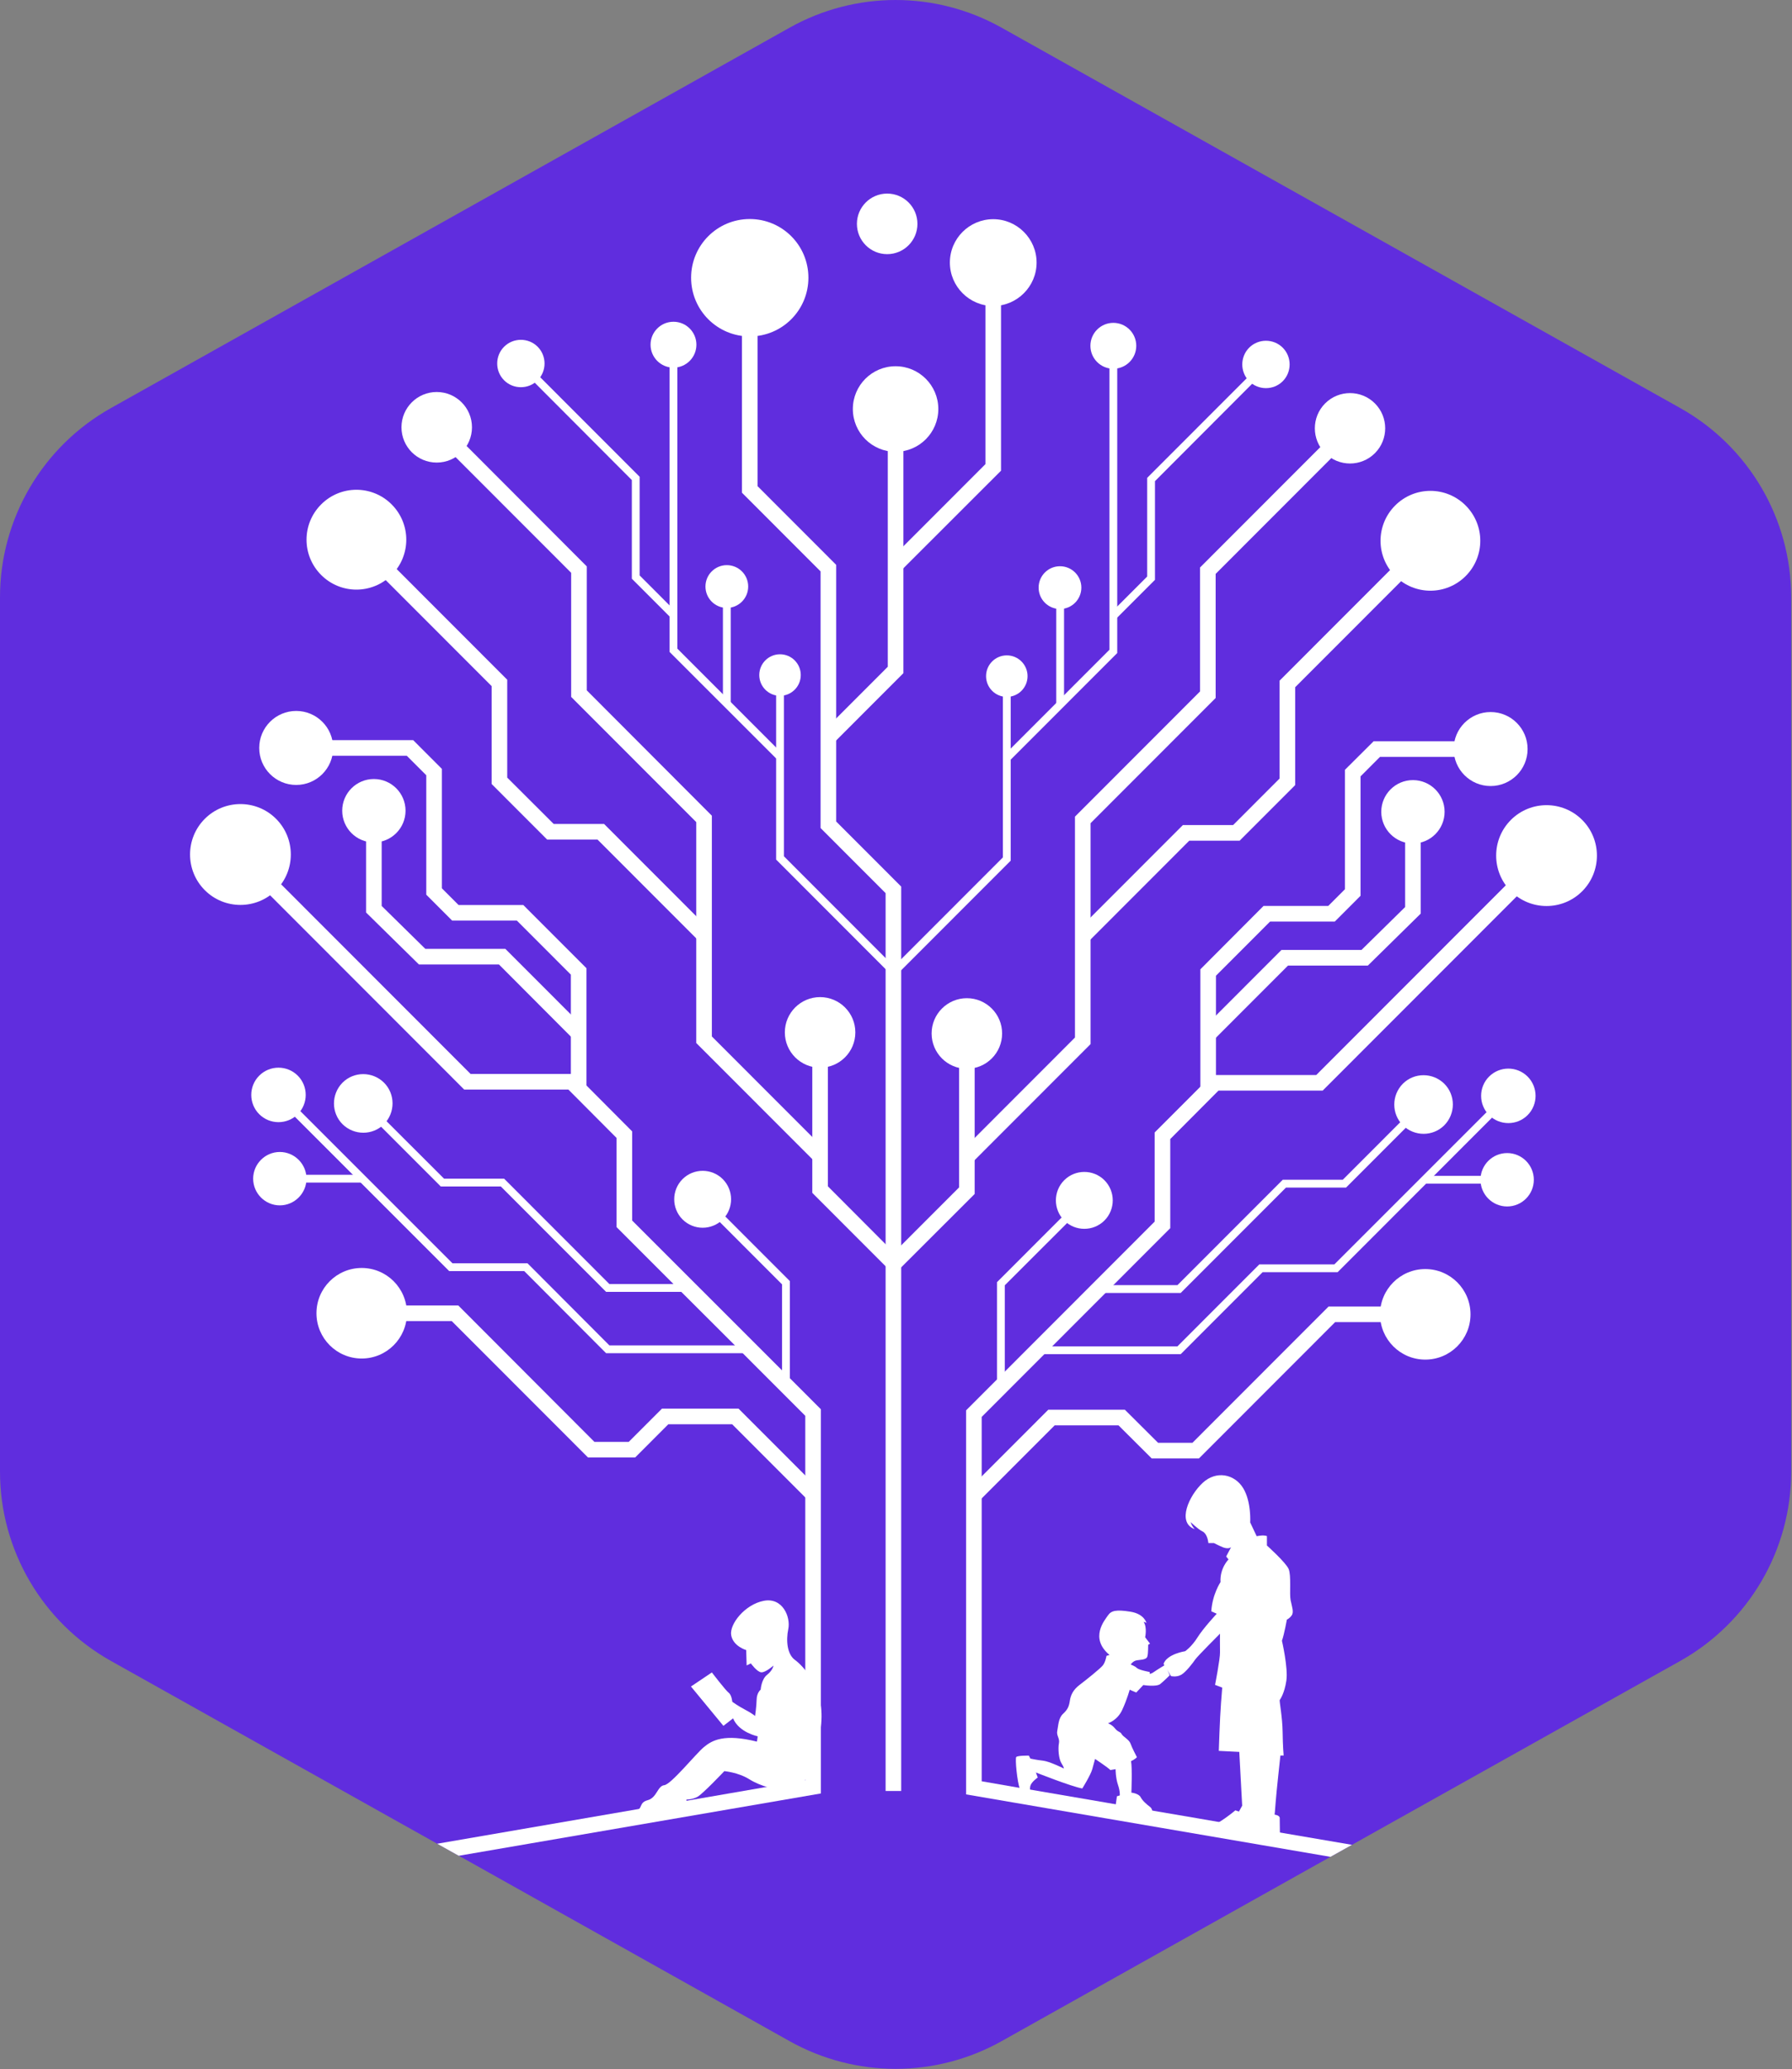 <svg id="eMfy6Y1QEte1" xmlns="http://www.w3.org/2000/svg" viewBox="0 0 744 859" shape-rendering="geometricPrecision" text-rendering="geometricPrecision"
     project-id="d74dca0e97754db3ba17aaf5050ef80c" export-id="24ca869ac7c34c14a17077088c2f777b" cached="false"><rect x="0" y="0" width="744" height="859" fill="#808080" stroke="none"/><path d="M0,247.948v362.978c0,32.533,17.614,62.603,46.042,78.545L181.512,765.359l8.936,4.99h.065l137.348,76.99c27.328,15.294,60.612,15.294,87.94,0l136.571-76.536l8.936-4.99L697.62,689.471c28.428-15.942,46.042-46.012,46.042-78.545v-362.978c0-32.598-17.614-62.603-46.042-78.545L415.801,11.471c-27.328-15.294-60.612-15.294-87.94,0L46.042,169.403C17.614,185.345,0,215.35,0,247.948Z" fill="#602dde" stroke-dashoffset="2583.68" stroke-dasharray="2583.68"/><path d="M367.685,743.455h6.475v-375.421L347.157,341.01v-106.541L314.52,201.807v-87.683h-6.476v90.404l32.637,32.663v106.541l27.004,27.024v372.699Z" fill="#fff" stroke-dashoffset="1320.99" stroke-dasharray="1320.99"/><path d="M286.935,115.291c0-13.48,10.879-24.367,24.348-24.367c13.47,0,24.349,10.887,24.349,24.367c0,13.479-10.879,24.367-24.349,24.367-13.469,0-24.348-10.888-24.348-24.367Z" fill="#fff" stroke-dashoffset="153.105" stroke-dasharray="153.105"/><path d="M368.652,526.614l4.533-4.602-29.464-29.551v-64.612h-6.476v67.334l31.407,31.431Z" fill="#fff" stroke-dashoffset="231.045" stroke-dasharray="231.045"/><path d="M340.485,443.209c-8.083,0-14.635-6.557-14.635-14.646s6.552-14.646,14.635-14.646s14.635,6.557,14.635,14.646-6.552,14.646-14.635,14.646Z" fill="#fff" stroke-dashoffset="92.003" stroke-dasharray="92.003"/><path d="M338.155,482.091l4.597-4.601-47.207-47.244v-91.636L243.61,286.571v-51.456l-60.482-60.594-4.598,4.602l58.605,58.649v51.521l51.934,51.974v91.701l49.086,49.123Z" fill="#fff" stroke-dashoffset="751.074" stroke-dasharray="751.074"/><path d="M181.316,192.021c-8.083,0-14.635-6.558-14.635-14.647c0-8.088,6.552-14.646,14.635-14.646c8.082,0,14.635,6.558,14.635,14.646c0,8.089-6.553,14.647-14.635,14.647Z" fill="#fff" stroke-dashoffset="92.003" stroke-dasharray="92.003"/><path d="M369.759,404.39l2.332-2.268-46.625-46.66v-75.694h-3.238v77.054l47.531,47.568Z" fill="#fff" stroke-dashoffset="292.447" stroke-dasharray="292.447"/><path d="M323.846,288.84c-4.756,0-8.612-3.858-8.612-8.619c0-4.76,3.856-8.619,8.612-8.619c4.757,0,8.613,3.859,8.613,8.619c0,4.761-3.856,8.619-8.613,8.619Z" fill="#fff" stroke-dashoffset="54.143" stroke-dasharray="54.143"/><path d="M322.743,315.345l2.266-2.268-43.775-43.809v-126.631h-3.238v127.992l44.747,44.716Z" fill="#fff" stroke-dashoffset="386.258" stroke-dasharray="386.258"/><path d="M279.614,152.617c-5.257,0-9.519-4.265-9.519-9.526s4.262-9.527,9.519-9.527c5.258,0,9.519,4.266,9.519,9.527s-4.261,9.526-9.519,9.526Z" fill="#fff" stroke-dashoffset="59.842" stroke-dasharray="59.842"/><path d="M278.517,256.438l2.267-2.333-15.218-15.23v-40.957l-48.503-48.54-2.266,2.268l47.531,47.633v40.957l16.189,16.202Z" fill="#fff" stroke-dashoffset="268.718" stroke-dasharray="268.718"/><path d="M209.294,157.868c-3.821-3.824-3.821-10.11,0-13.933c3.82-3.824,10.102-3.824,13.922,0c3.821,3.823,3.821,10.109,0,13.933-3.82,3.823-10.102,3.823-13.922,0Z" fill="#fff" stroke-dashoffset="61.829" stroke-dasharray="61.829"/><path d="M300.143,243.023h3.237v49.058h-3.237v-49.058Z" fill="#fff" stroke-dashoffset="104.59" stroke-dasharray="104.59"/><path d="M301.763,252.356c-4.9,0-8.872-3.975-8.872-8.879c0-4.903,3.972-8.878,8.872-8.878c4.899,0,8.871,3.975,8.871,8.878c0,4.904-3.972,8.879-8.871,8.879Z" fill="#fff" stroke-dashoffset="55.771" stroke-dasharray="55.771"/><path d="M290.049,390.521l4.597-4.601-43.84-43.874h-20.916l-19.297-19.247v-40.634l-61.066-61.112-4.597,4.537l59.187,59.232v40.634l23.053,23.071h20.917l41.962,41.994Z" fill="#fff" stroke-dashoffset="487.45" stroke-dasharray="487.45"/><path d="M133.337,238.681c-8.094-8.101-8.094-21.191,0-29.292c8.095-8.101,21.175-8.101,29.27,0c8.094,8.101,8.094,21.191,0,29.292-8.095,8.101-21.175,8.101-29.27,0Z" fill="#fff" stroke-dashoffset="130.139" stroke-dasharray="130.139"/><path d="M324.686,575.089h3.238v-43.29l-35.487-35.514-2.266,2.333l34.515,34.542v41.929Z" fill="#fff" stroke-dashoffset="190.745" stroke-dasharray="190.745"/><path d="M283.371,506.199c-4.598-4.601-4.598-12.118,0-16.72c4.598-4.601,12.11-4.601,16.707,0c4.598,4.602,4.598,12.119,0,16.72-4.597,4.602-12.109,4.602-16.707,0Z" fill="#fff" stroke-dashoffset="74.229" stroke-dasharray="74.229"/><path d="M251.644,561.738h59.64v-3.24h-58.28L219.007,524.41h-31.148l-71.491-71.481-2.267,2.333l72.398,72.388h31.148l33.997,34.088Z" fill="#fff" stroke-dashoffset="486.471" stroke-dasharray="486.471"/><path d="M107.627,462.521c-4.403-4.407-4.403-11.6,0-16.007c4.404-4.407,11.592-4.407,15.995,0c4.404,4.407,4.404,11.6,0,16.007-4.403,4.407-11.591,4.407-15.995,0Z" fill="#fff" stroke-dashoffset="71.068" stroke-dasharray="71.068"/><path d="M251.64,536.268h34.257v-3.24h-32.897l-43.71-43.744h-24.931l-32.832-32.792-2.266,2.268l33.738,33.764h24.931l43.71,43.744Z" fill="#fff" stroke-dashoffset="341.275" stroke-dasharray="341.275"/><path d="M142.204,466.667c-4.727-4.731-4.727-12.443,0-17.238c4.728-4.731,12.434-4.731,17.226,0c4.727,4.73,4.727,12.442,0,17.238-4.728,4.731-12.434,4.731-17.226,0Z" fill="#fff" stroke-dashoffset="76.484" stroke-dasharray="76.484"/><path d="M115.591,487.666h34.839v3.24h-34.839v-3.24Z" fill="#fff" stroke-dashoffset="76.158" stroke-dasharray="76.158"/><path d="M116.177,500.367c-6.087,0-11.073-4.99-11.073-11.082s4.986-11.082,11.073-11.082s11.073,4.99,11.073,11.082-4.986,11.082-11.073,11.082Z" fill="#fff" stroke-dashoffset="69.563" stroke-dasharray="69.563"/><path d="M335.311,622.592l4.533-4.601-33.22-33.245h-31.795l-13.793,13.803h-14.247l-56.532-56.64h-41.055v6.48h38.335l56.597,56.641h19.557l13.793-13.804h26.485l31.342,31.366Z" fill="#fff" stroke-dashoffset="474.875" stroke-dasharray="474.875"/><path d="M150.17,563.943c-10.372,0-18.78-8.414-18.78-18.794c0-10.379,8.408-18.794,18.78-18.794c10.371,0,18.779,8.415,18.779,18.794c0,10.38-8.408,18.794-18.779,18.794Z" fill="#fff" stroke-dashoffset="118.057" stroke-dasharray="118.057"/><path d="M237.01,452.022h6.476v-50.096L217.259,375.68h-26.874l-6.928-6.934v-49.577l-11.916-11.924h-49.344v6.48h46.689l8.095,8.101v49.577l10.75,10.758h26.873l22.406,22.423v47.438Z" fill="#fff" stroke-dashoffset="481.547" stroke-dasharray="481.547"/><path d="M122.974,325.844c-8.476,0-15.348-6.876-15.348-15.359s6.872-15.359,15.348-15.359s15.347,6.876,15.347,15.359-6.871,15.359-15.347,15.359Z" fill="#fff" stroke-dashoffset="96.481" stroke-dasharray="96.481"/><path d="M237.982,431.285l4.597-4.601-32.766-32.792h-33.22l-18.132-17.821v-40.18h-6.476v42.901l21.953,21.581h33.22l30.824,30.912Z" fill="#fff" stroke-dashoffset="308.719" stroke-dasharray="308.719"/><path d="M155.225,349.693c-7.26,0-13.145-5.89-13.145-13.156c0-7.265,5.885-13.155,13.145-13.155s13.146,5.89,13.146,13.155c0,7.266-5.886,13.156-13.146,13.156Z" fill="#fff" stroke-dashoffset="82.639" stroke-dasharray="82.639"/><path d="M373.188,527.067l31.471-31.431v-67.398h-6.475v64.676l-29.529,29.552l4.533,4.601Z" fill="#fff" stroke-dashoffset="231.263" stroke-dasharray="231.263"/><path d="M401.421,443.661c-8.083,0-14.635-6.557-14.635-14.646s6.552-14.646,14.635-14.646s14.635,6.557,14.635,14.646-6.552,14.646-14.635,14.646Z" fill="#fff" stroke-dashoffset="92.003" stroke-dasharray="92.003"/><path d="M403.692,482.544l49.086-49.123v-91.701l51.934-51.974v-51.521l58.605-58.65-4.533-4.601-60.547,60.594v51.456l-51.935,51.974v91.701l-47.207,47.243l4.597,4.602Z" fill="#fff" stroke-dashoffset="751.093" stroke-dasharray="751.093"/><path d="M550.17,167.458c5.699-5.703,14.959-5.703,20.658,0c5.698,5.703,5.698,14.971,0,20.673-5.699,5.703-14.959,5.703-20.658,0-5.698-5.702-5.698-14.97,0-20.673Z" fill="#fff" stroke-dashoffset="91.813" stroke-dasharray="91.813"/><path d="M372.09,404.844l47.531-47.568v-77.054h-3.238v75.693l-46.624,46.66l2.331,2.269Z" fill="#fff" stroke-dashoffset="292.445" stroke-dasharray="292.445"/><path d="M418.005,289.295c-4.757,0-8.613-3.859-8.613-8.62c0-4.76,3.856-8.619,8.613-8.619c4.756,0,8.612,3.859,8.612,8.619c0,4.761-3.856,8.62-8.612,8.62Z" fill="#fff" stroke-dashoffset="54.144" stroke-dasharray="54.144"/><path d="M419.171,315.801l44.682-44.717v-127.991h-3.238v126.63L416.84,313.532l2.331,2.269Z" fill="#fff" stroke-dashoffset="386.258" stroke-dasharray="386.258"/><path d="M462.232,153.073c-5.257,0-9.519-4.265-9.519-9.527c0-5.261,4.262-9.526,9.519-9.526c5.258,0,9.519,4.265,9.519,9.526c0,5.262-4.261,9.527-9.519,9.527Z" fill="#fff" stroke-dashoffset="59.842" stroke-dasharray="59.842"/><path d="M463.398,256.825l16.125-16.136v-40.958l47.531-47.632-2.267-2.268-48.502,48.539v40.958l-15.218,15.229l2.331,2.268Z" fill="#fff" stroke-dashoffset="268.625" stroke-dasharray="268.625"/><path d="M518.634,144.323c3.821-3.823,10.102-3.823,13.923,0c3.821,3.824,3.821,10.11,0,13.934-3.821,3.823-10.102,3.823-13.923,0-3.82-3.824-3.82-10.11,0-13.934Z" fill="#fff" stroke-dashoffset="61.831" stroke-dasharray="61.831"/><path d="M438.531,243.476h3.238v49.058h-3.238v-49.058Z" fill="#fff" stroke-dashoffset="104.592" stroke-dasharray="104.592"/><path d="M440.084,252.809c-4.9,0-8.872-3.975-8.872-8.879c0-4.903,3.972-8.878,8.872-8.878c4.899,0,8.871,3.975,8.871,8.878c0,4.904-3.972,8.879-8.871,8.879Z" fill="#fff" stroke-dashoffset="55.771" stroke-dasharray="55.771"/><path d="M451.8,390.973l41.962-41.994h20.916l23.054-23.071v-40.633l59.187-59.233-4.598-4.601-61.065,61.112v40.633l-19.297,19.313h-20.852l-43.84,43.873l4.533,4.601Z" fill="#fff" stroke-dashoffset="487.43" stroke-dasharray="487.43"/><path d="M579.241,209.841c8.095-8.1,21.175-8.1,29.27,0c8.095,8.101,8.095,21.192,0,29.293s-21.175,8.101-29.27,0c-8.094-8.101-8.094-21.192,0-29.293Z" fill="#fff" stroke-dashoffset="130.141" stroke-dasharray="130.141"/><path d="M413.927,575.544h3.238v-41.994l34.58-34.542-2.331-2.268-35.487,35.513v43.291Z" fill="#fff" stroke-dashoffset="190.857" stroke-dasharray="190.857"/><path d="M441.833,489.934c4.597-4.601,12.109-4.601,16.707,0c4.597,4.602,4.597,12.119,0,16.72-4.598,4.602-12.11,4.602-16.707,0-4.598-4.601-4.598-12.118,0-16.72Z" fill="#fff" stroke-dashoffset="74.228" stroke-dasharray="74.228"/><path d="M430.57,562.127h59.641l33.997-34.023h31.148l72.397-72.453-2.266-2.268-71.491,71.481h-31.148l-33.997,34.023h-58.281v3.24Z" fill="#fff" stroke-dashoffset="486.38" stroke-dasharray="486.38"/><path d="M618.233,446.903c4.404-4.407,11.592-4.407,15.995,0c4.404,4.406,4.404,11.6,0,16.007-4.403,4.406-11.591,4.406-15.995,0-4.403-4.407-4.403-11.601,0-16.007Z" fill="#fff" stroke-dashoffset="71.068" stroke-dasharray="71.068"/><path d="M456.016,536.724h34.192l43.71-43.744h24.931l33.738-33.764-2.266-2.333-32.832,32.856h-24.931l-43.71,43.744h-32.832v3.241Z" fill="#fff" stroke-dashoffset="341.238" stroke-dasharray="341.238"/><path d="M582.422,449.883c4.727-4.731,12.433-4.731,17.225,0c4.727,4.73,4.727,12.442,0,17.238-4.727,4.731-12.433,4.731-17.225,0-4.728-4.731-4.728-12.443,0-17.238Z" fill="#fff" stroke-dashoffset="76.483" stroke-dasharray="76.483"/><path d="M591.417,488.12h34.839v3.24h-34.839v-3.24Z" fill="#fff" stroke-dashoffset="76.158" stroke-dasharray="76.158"/><path d="M625.737,500.821c-6.115,0-11.073-4.962-11.073-11.082c0-6.121,4.958-11.082,11.073-11.082c6.116,0,11.074,4.961,11.074,11.082c0,6.12-4.958,11.082-11.074,11.082Z" fill="#fff" stroke-dashoffset="69.614" stroke-dasharray="69.614"/><path d="M406.605,622.981l31.277-31.302h26.486l13.793,13.739h19.621l56.532-56.575h38.336v-6.481h-41.055l-56.533,56.576h-14.246l-13.793-13.739h-31.796l-33.22,33.245l4.598,4.537Z" fill="#fff" stroke-dashoffset="474.624" stroke-dasharray="474.624"/><path d="M591.743,564.396c-10.371,0-18.779-8.414-18.779-18.793c0-10.38,8.408-18.794,18.779-18.794c10.372,0,18.78,8.414,18.78,18.794c0,10.379-8.408,18.793-18.78,18.793Z" fill="#fff" stroke-dashoffset="118.056" stroke-dasharray="118.056"/><path d="M498.364,452.476h6.476v-47.438l22.47-22.488h26.874l10.685-10.693v-49.576l8.094-8.101h46.69v-6.481h-49.345l-11.915,11.86v49.576l-6.929,6.935h-26.874l-26.226,26.311v50.095Z" fill="#fff" stroke-dashoffset="481.547" stroke-dasharray="481.547"/><path d="M618.876,326.298c-8.476,0-15.347-6.876-15.347-15.359c0-8.482,6.871-15.359,15.347-15.359s15.347,6.877,15.347,15.359c0,8.483-6.871,15.359-15.347,15.359Z" fill="#fff" stroke-dashoffset="96.48" stroke-dasharray="96.48"/><path d="M503.865,431.737l30.888-30.912h33.156l21.952-21.581v-42.901h-6.476v40.179l-18.132,17.822h-33.22l-32.766,32.792l4.598,4.601Z" fill="#fff" stroke-dashoffset="308.7" stroke-dasharray="308.7"/><path d="M586.621,350.146c-7.26,0-13.145-5.89-13.145-13.155c0-7.266,5.885-13.156,13.145-13.156s13.146,5.89,13.146,13.156c0,7.265-5.886,13.155-13.146,13.155Z" fill="#fff" stroke-dashoffset="82.639" stroke-dasharray="82.639"/><path d="M346.185,308.345l28.881-28.904v-110.559h-6.475v107.902l-26.939,26.96l4.533,4.601Z" fill="#fff" stroke-dashoffset="310.367" stroke-dasharray="310.367"/><path d="M371.827,187.548c-9.799,0-17.743-7.95-17.743-17.757s7.944-17.757,17.743-17.757s17.743,7.95,17.743,17.757-7.944,17.757-17.743,17.757Z" fill="#fff" stroke-dashoffset="111.542" stroke-dasharray="111.542"/><path d="M374.097,236.866l41.509-41.476v-87.293h-6.476v84.572l-39.566,39.596l4.533,4.601Z" fill="#fff" stroke-dashoffset="299.455" stroke-dasharray="299.455"/><path d="M394.368,109.004c0-9.98,8.095-18.017,18.003-18.017c9.907,0,18.002,8.101,18.002,18.017c0,9.915-8.095,18.016-18.002,18.016-9.908,0-18.003-8.101-18.003-18.016Z" fill="#fff" stroke-dashoffset="113.126" stroke-dasharray="113.126"/><path d="M552.371,770.805L401.1,744.883v-159.423l12.822-12.831l3.237-3.241L479.39,507.11v-37.005l18.974-18.988l4.857-4.86h1.619h41.638l78.679-78.74l15.347-15.359l4.598,4.602-15.347,15.294-80.622,80.683h-43.257l-20.01,20.09v37.004L462.23,533.486l-3.238,3.24-22.147,22.164-3.237,3.24-26.032,26.052v24.691v9.138v117.428l14.57,2.528l3.95.648l32.896,5.638l14.182,2.462l24.348,4.148l22.794,3.953l40.991,6.999-8.936,4.99Z" fill="#fff" stroke-dashoffset="1349.74" stroke-dasharray="1349.74"/><path d="M656.887,369.978c8.159-8.165,8.159-21.451,0-29.616-8.16-8.166-21.435-8.166-29.594,0-8.159,8.165-8.159,21.451,0,29.616c8.159,8.166,21.434,8.166,29.594,0Z" fill="#fff" stroke-dashoffset="131.52" stroke-dasharray="131.52"/><path d="M334.335,739.049h-.129l-15.866,2.722-33.349,5.767-19.621,3.37-83.86,14.452l8.937,4.99h.064l150.3-25.858v-159.487l-16.124-16.137-62.231-62.214v-37.004l-18.974-19.053-4.792-4.796h-43.322l-78.679-78.739-15.347-15.359-4.533,4.601l95.904,95.978h43.257l20.01,20.09v37.004l23.636,23.654l3.238,3.241l22.276,22.228l29.205,29.228v151.322Z" fill="#fff" stroke-dashoffset="1348.08" stroke-dasharray="1348.08"/><path d="M85.026,369.524c-8.159-8.166-8.159-21.451,0-29.616c8.159-8.166,21.434-8.166,29.594,0c8.159,8.165,8.159,21.45,0,29.616-8.16,8.166-21.435,8.166-29.594,0Z" fill="#fff" stroke-dashoffset="131.519" stroke-dasharray="131.519"/><path d="M368.336,105.504c-6.938,0-12.563-5.628-12.563-12.572s5.625-12.572,12.563-12.572s12.563,5.629,12.563,12.572-5.625,12.572-12.563,12.572Z" fill="#fff" stroke-dashoffset="78.976" stroke-dasharray="78.976"/><path d="M309.861,684.999c0,0-5.44-1.555-6.281-6.157-.842-4.601,5.698-12.831,13.534-14.322c7.835-1.49,11.202,6.74,10.166,11.73s-.388,10.564,2.785,12.832s12.951,12.118,10.685,27.931c-2.267,15.813-7.124,26.895-12.563,26.635-5.44-.259-12.563-2.203-17.096-5.054-4.533-2.852-10.361-3.37-10.361-3.37s-9.001,9.526-11.203,10.693c-2.201,1.166-4.533,1.101-4.533,1.101l.13,5.379-24.543,5.379c0,0,.195-4.99,3.303-5.962s1.23-3.5,5.051-4.536c3.82-1.037,4.015-5.898,6.864-6.222s13.016-12.961,16.448-15.812c3.432-2.852,8.418-5.639,22.017-2.269l.324-2.203c0,0-7.771-1.555-10.231-7.453l-4.015,3.111-13.47-16.331l8.678-5.833c0,0,5.763,7.518,6.993,8.425c1.231.907,1.49,3.759,1.49,3.759s2.396,1.75,5.375,3.305c2.978,1.555,4.079,2.592,4.079,2.592s.583-3.888.648-6.804c.065-2.917,1.683-4.148,1.683-4.148s.259-4.277,2.655-6.157c2.396-1.879,2.655-3.823,2.655-3.823s-3.367,2.981-5.115,2.786c-1.749-.194-4.274-3.693-4.274-3.693l-1.749.842-.194-6.416.065.065Z" fill="#fff" stroke-dashoffset="396.047" stroke-dasharray="396.047"/><path d="M519.057,632.142c0,0,.566-8.775-2.975-14.483-3.542-5.707-11.05-7.348-16.716-2.14-5.667,5.208-10.908,16.552-3.329,19.263c0,0-1.204-1.142-1.7-2.925c0,0,3.187,3.067,4.887,3.852s2.338,3.425,2.479,4.851h2.338c0,0,2.195,1.142,3.612,1.713c1.417.57,2.692.57,3.471,0l-2.054,3.852.991,1.213c0,0-3.683,3.638-3.329,9.417c0,0-3.4,5.066-3.825,12.129l2.267.998c0,0-5.596,5.993-8.004,9.846-2.408,3.852-5.1,5.707-5.1,5.707s-7.579,1.142-8.995,5.28l3.116,5.065c0,0,2.267.571,4.25-.571c1.983-1.141,4.888-4.994,5.808-6.349.921-1.356,10.271-10.702,10.271-10.702s-.071,5.137,0,7.777c.071,2.639-2.054,13.483-2.054,13.483l2.975,1.142-.496,6.349c-.496,6.35-.921,19.905-.921,19.905l8.5.428l1.204,22.331-1.346,2.425-1.487-.499c0,0-7.296,6.135-10.271,6.349-2.975.215-5.454,1.427-3.966,2.712c1.487,1.284,9.987,1.07,9.987,1.07.637,2.069,5.241,1.427,9.491,1.212c4.25-.214,13.458-2.14,13.316-1.926s-.071-5.136-.141-6.278c-.071-1.141-2.125-1.356-2.125-1.356s.212-1.712.425-4.994c.212-3.281,1.983-19.548,1.983-19.548h1.346c0,0-.355-3.852-.425-9.845-.071-5.993-1.417-12.913-1.204-13.198.212-.286,1.983-2.783,2.762-8.062s-1.842-16.552-1.842-16.552c.921-2.497,2.054-8.775,2.054-8.775s.992-.357,1.984-1.712c.991-1.356.141-3.567-.425-6.278-.567-2.711.354-10.345-.85-13.056s-8.996-9.703-8.996-9.703v-3.924c-1.629-.57-4.25.072-4.25.072l-2.691-5.708v.286-.143Z" fill="#fff" stroke-dashoffset="460.269" stroke-dasharray="460.269"/><path d="M483.745,691.118c0,0-3.488,2.093-4.675,2.959-1.186.866-1.744.721-1.744.721v-.721c0,0-4.396-.794-5.303-1.66s-2.582-1.443-2.582-1.443.837-1.299,2.163-1.66s4.326-.144,4.745-1.659c.419-1.516.279-4.402.349-4.907l.767-.433-2.023-2.67c0,0,.907-4.113-.628-6.35c0,0,.767,0,1.186.505c0,0-.767-3.825-6.699-4.763-5.931-.938-7.954-.433-9.28,1.516-1.326,1.948-7.815,9.38.628,16.452l-1.256.361c0,0-.419,2.526-1.465,3.897-1.047,1.371-7.048,6.133-9.699,8.154-2.652,2.02-3.699,4.185-4.047,6.566-.349,2.382-.908,3.681-2.861,5.485-1.954,1.804-1.954,5.123-2.373,7.071-.418,1.949,1.117,3.031.698,5.124-.419,2.092-.14,6.422,1.047,8.298c1.186,1.876.977,2.165.977,2.165s-5.932-2.959-8.653-3.247c-2.721-.289-5.233-.866-5.233-.866l-.628-1.227c0,0-4.675-.072-5.234.577-.558.65.419,10.464,1.466,13.061c1.046,2.598,2.512,3.175,3.698,2.887c1.186-.289.209-2.237.698-3.969.488-1.732,3.07-3.464,3.07-3.464l-.768-2.092c0,0,14.933,5.917,19.259,6.638c0,0,3.419-5.484,4.117-7.937.698-2.454,1.186-4.33,1.186-4.33s5.513,3.68,6.35,4.618l2.163-.361c0,0,0,3.536.977,6.423.977,2.886.767,4.474.767,4.474l-1.186.36-.698,4.98l15.421,2.237c0,0,.279-1.877-.977-2.815s-3.07-2.453-3.907-4.041c-.837-1.587-3.838-1.876-3.838-1.876s.419-10.247-.139-13.061c0,0,1.604-.722,2.442-1.66c0,0-2.094-3.968-2.652-5.628s-3.14-2.887-3.698-3.969-1.465-.722-2.721-2.309c-1.256-1.588-2.931-2.165-2.931-2.165s3.838-1.154,5.861-5.484c2.024-4.33,3.14-8.443,3.14-8.443l2.722,1.155l2.93-3.103c0,0,5.443.866,7.048-.433s3.907-3.608,3.907-3.608l-1.744-4.33h-.14Z" fill="#fff" stroke-dashoffset="353.139" stroke-dasharray="353.139"/></svg>
